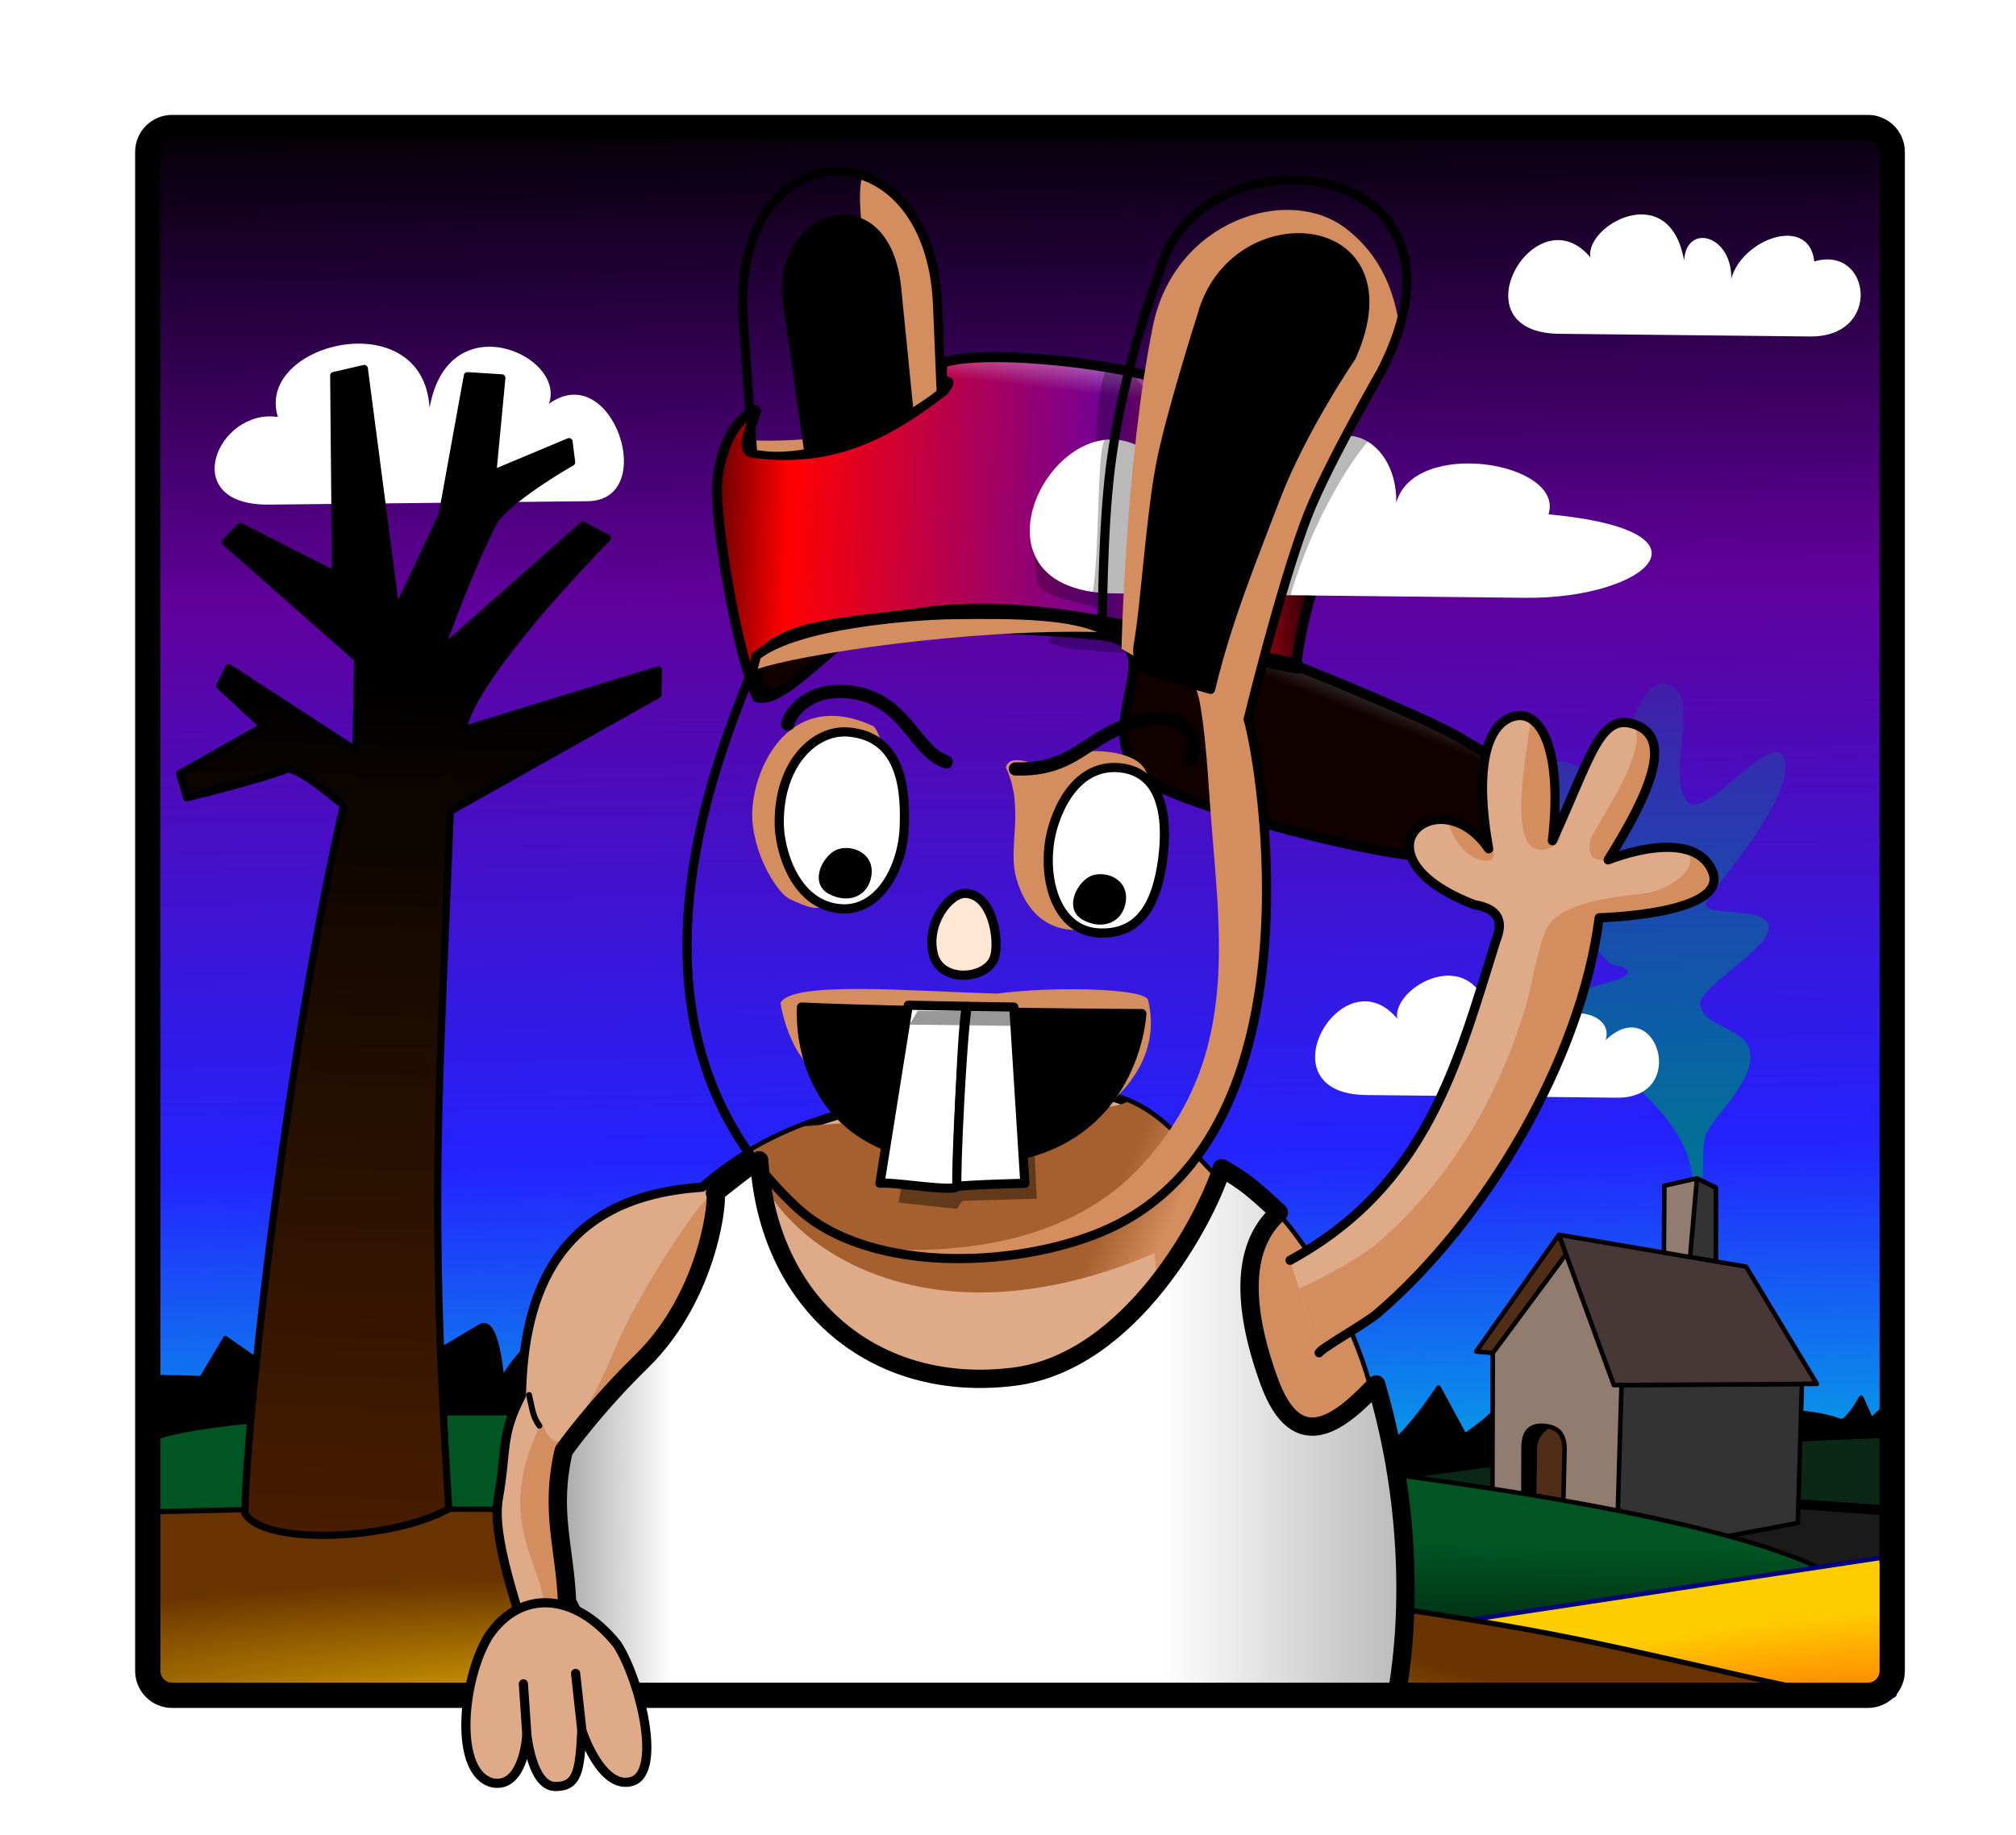 <?xml version="1.0" encoding="UTF-8" standalone="no"?>
<!-- Created with Inkscape (http://www.inkscape.org/) -->

<svg
   width="230.918mm"
   height="210.218mm"
   viewBox="0 0 230.918 210.218"
   version="1.1"
   id="svg5480"
   inkscape:version="1.2.1 (9c6d41e410, 2022-07-14)"
   sodipodi:docname="LAPIN3-.svg"
   xmlns:inkscape="http://www.inkscape.org/namespaces/inkscape"
   xmlns:sodipodi="http://sodipodi.sourceforge.net/DTD/sodipodi-0.dtd"
   xmlns:xlink="http://www.w3.org/1999/xlink"
   xmlns="http://www.w3.org/2000/svg"
   xmlns:svg="http://www.w3.org/2000/svg">
  <sodipodi:namedview
     id="namedview5482"
     pagecolor="#ffffff"
     bordercolor="#000000"
     borderopacity="0.25"
     inkscape:showpageshadow="2"
     inkscape:pageopacity="0.0"
     inkscape:pagecheckerboard="0"
     inkscape:deskcolor="#d1d1d1"
     inkscape:document-units="mm"
     showgrid="true"
     inkscape:lockguides="true"
     inkscape:zoom="0.64023906"
     inkscape:cx="587.28063"
     inkscape:cy="230.3827"
     inkscape:window-width="1920"
     inkscape:window-height="1017"
     inkscape:window-x="-8"
     inkscape:window-y="-8"
     inkscape:window-maximized="1"
     inkscape:current-layer="layer1"
     showguides="false">
    <inkscape:grid
       type="xygrid"
       id="grid5964"
       color="#0099e5"
       opacity="0"
       spacingx="100"
       spacingy="100"
       units="mm"
       originx="-2315.995"
       originy="-2082.595" />
  </sodipodi:namedview>
  <defs
     id="defs5477">
    <linearGradient
       inkscape:collect="always"
       id="linearGradient15637">
      <stop
         style="stop-color:#ffffff;stop-opacity:1;"
         offset="0"
         id="stop15633" />
      <stop
         style="stop-color:#ffffff;stop-opacity:0;"
         offset="1"
         id="stop15635" />
    </linearGradient>
    <linearGradient
       inkscape:collect="always"
       id="linearGradient15452">
      <stop
         style="stop-color:#9a9a9a;stop-opacity:1;"
         offset="0"
         id="stop15456" />
      <stop
         style="stop-color:#ffffff;stop-opacity:1;"
         offset="0.149"
         id="stop15458" />
      <stop
         style="stop-color:#ffffff;stop-opacity:1;"
         offset="0.713"
         id="stop15448" />
      <stop
         style="stop-color:#b9b9b9;stop-opacity:1;"
         offset="1"
         id="stop15450" />
    </linearGradient>
    <linearGradient
       inkscape:collect="always"
       id="linearGradient14545">
      <stop
         style="stop-color:#ffcc00;stop-opacity:1;"
         offset="0"
         id="stop14541" />
      <stop
         style="stop-color:#693300;stop-opacity:1;"
         offset="0.806"
         id="stop14543" />
    </linearGradient>
    <linearGradient
       inkscape:collect="always"
       id="linearGradient12168">
      <stop
         style="stop-color:#000000;stop-opacity:1;"
         offset="0"
         id="stop12174" />
      <stop
         style="stop-color:#ff0000;stop-opacity:1;"
         offset="0.187"
         id="stop12164" />
      <stop
         style="stop-color:#6e009b;stop-opacity:1;"
         offset="0.676"
         id="stop12166" />
      <stop
         style="stop-color:#ff0017;stop-opacity:1;"
         offset="0.886"
         id="stop15629" />
      <stop
         style="stop-color:#0a000a;stop-opacity:1;"
         offset="1"
         id="stop15627" />
    </linearGradient>
    <inkscape:path-effect
       effect="powerclip"
       id="path-effect12013"
       is_visible="true"
       lpeversion="1"
       inverse="true"
       flatten="false"
       hide_clip="false"
       message="Utilise la règle de remplissage « fill-rule: evenodd » de la boîte de dialogue &lt;b&gt;Fond et contour&lt;/b&gt; en l'absence de résultat de mise à plat après une conversion en chemin." />
    <inkscape:path-effect
       effect="powerclip"
       id="path-effect12002"
       is_visible="true"
       lpeversion="1"
       inverse="true"
       flatten="false"
       hide_clip="false"
       message="Utilise la règle de remplissage « fill-rule: evenodd » de la boîte de dialogue &lt;b&gt;Fond et contour&lt;/b&gt; en l'absence de résultat de mise à plat après une conversion en chemin." />
    <inkscape:path-effect
       effect="powerclip"
       id="path-effect11991"
       is_visible="true"
       lpeversion="1"
       inverse="true"
       flatten="false"
       hide_clip="false"
       message="Utilise la règle de remplissage « fill-rule: evenodd » de la boîte de dialogue &lt;b&gt;Fond et contour&lt;/b&gt; en l'absence de résultat de mise à plat après une conversion en chemin." />
    <inkscape:path-effect
       effect="powerclip"
       id="path-effect11923"
       is_visible="true"
       lpeversion="1"
       inverse="true"
       flatten="false"
       hide_clip="false"
       message="Utilise la règle de remplissage « fill-rule: evenodd » de la boîte de dialogue &lt;b&gt;Fond et contour&lt;/b&gt; en l'absence de résultat de mise à plat après une conversion en chemin." />
    <linearGradient
       inkscape:collect="always"
       id="linearGradient11796">
      <stop
         style="stop-color:#505050;stop-opacity:1;"
         offset="0"
         id="stop11792" />
      <stop
         style="stop-color:#110000;stop-opacity:1;"
         offset="1"
         id="stop11794" />
    </linearGradient>
    <linearGradient
       inkscape:collect="always"
       id="linearGradient11508">
      <stop
         style="stop-color:#007490;stop-opacity:0;"
         offset="0"
         id="stop11506" />
      <stop
         style="stop-color:#007490;stop-opacity:1;"
         offset="1"
         id="stop11504" />
    </linearGradient>
    <inkscape:path-effect
       effect="spiro"
       id="path-effect6155"
       is_visible="true"
       lpeversion="1" />
    <inkscape:path-effect
       effect="spiro"
       id="path-effect5736"
       is_visible="true"
       lpeversion="1" />
    <inkscape:path-effect
       effect="spiro"
       id="path-effect5693"
       is_visible="true"
       lpeversion="1" />
    <inkscape:path-effect
       effect="spiro"
       id="path-effect5623"
       is_visible="true"
       lpeversion="1" />
    <linearGradient
       inkscape:collect="always"
       id="linearGradient4680">
      <stop
         style="stop-color:#000000;stop-opacity:1;"
         offset="0"
         id="stop4676" />
      <stop
         style="stop-color:#60009b;stop-opacity:1;"
         offset="0.308"
         id="stop16427" />
      <stop
         style="stop-color:#2323ff;stop-opacity:1;"
         offset="0.665"
         id="stop4678" />
      <stop
         style="stop-color:#00b7e2;stop-opacity:1;"
         offset="0.898"
         id="stop16431" />
    </linearGradient>
    <linearGradient
       inkscape:collect="always"
       id="linearGradient4605">
      <stop
         style="stop-color:#005522;stop-opacity:1;"
         offset="0"
         id="stop4601" />
      <stop
         style="stop-color:#002a11;stop-opacity:1;"
         offset="1"
         id="stop4603" />
    </linearGradient>
    <linearGradient
       inkscape:collect="always"
       id="linearGradient4597">
      <stop
         style="stop-color:#ff6700;stop-opacity:1;"
         offset="0"
         id="stop4593" />
      <stop
         style="stop-color:#ffcd00;stop-opacity:1;"
         offset="0.821"
         id="stop4595" />
    </linearGradient>
    <linearGradient
       inkscape:collect="always"
       id="linearGradient4342">
      <stop
         style="stop-color:#000000;stop-opacity:1;"
         offset="0.004"
         id="stop4340" />
      <stop
         style="stop-color:#552200;stop-opacity:1;"
         offset="1"
         id="stop4338" />
    </linearGradient>
    <linearGradient
       inkscape:collect="always"
       id="linearGradient3027">
      <stop
         style="stop-color:#a65f2e;stop-opacity:1;"
         offset="0"
         id="stop3023" />
      <stop
         style="stop-color:#d38d5f;stop-opacity:1;"
         offset="1"
         id="stop3025" />
    </linearGradient>
    <inkscape:path-effect
       effect="spiro"
       id="path-effect2206"
       is_visible="true"
       lpeversion="1" />
    <inkscape:path-effect
       effect="spiro"
       id="path-effect577"
       is_visible="true"
       lpeversion="1" />
    <inkscape:path-effect
       effect="spiro"
       id="path-effect14132"
       is_visible="true"
       lpeversion="1" />
    <inkscape:path-effect
       effect="spiro"
       id="path-effect14128"
       is_visible="true"
       lpeversion="1" />
    <clipPath
       clipPathUnits="userSpaceOnUse"
       id="clipPath1373">
      <use
         x="0"
         y="0"
         xlink:href="#path794"
         id="use1375" />
    </clipPath>
    <clipPath
       clipPathUnits="userSpaceOnUse"
       id="clipPath1564">
      <use
         x="0"
         y="0"
         xlink:href="#path14415"
         id="use1566" />
    </clipPath>
    <clipPath
       clipPathUnits="userSpaceOnUse"
       id="clipPath1883">
      <use
         x="0"
         y="0"
         xlink:href="#path716"
         id="use1885" />
    </clipPath>
    <inkscape:path-effect
       effect="spiro"
       id="path-effect2206-0"
       is_visible="true"
       lpeversion="1" />
    <inkscape:path-effect
       effect="spiro"
       id="path-effect2206-3"
       is_visible="true"
       lpeversion="1" />
    <filter
       inkscape:collect="always"
       style="color-interpolation-filters:sRGB"
       id="filter2996"
       x="-0.096"
       y="-0.161"
       width="1.192"
       height="1.323">
      <feGaussianBlur
         inkscape:collect="always"
         stdDeviation="3.377"
         id="feGaussianBlur2998" />
    </filter>
    <linearGradient
       inkscape:collect="always"
       xlink:href="#linearGradient3027"
       id="linearGradient3029"
       x1="2494.232"
       y1="2371.067"
       x2="2529.4"
       y2="2386.258"
       gradientUnits="userSpaceOnUse" />
    <linearGradient
       inkscape:collect="always"
       xlink:href="#linearGradient4342"
       id="linearGradient4344"
       x1="2797.15"
       y1="1984.796"
       x2="2829.51"
       y2="2692.225"
       gradientUnits="userSpaceOnUse"
       gradientTransform="matrix(-0.187,0,0,0.166,2890.17,1829.834)" />
    <linearGradient
       inkscape:collect="always"
       xlink:href="#linearGradient4605"
       id="linearGradient4607"
       x1="2684.523"
       y1="2570.839"
       x2="2683.816"
       y2="2629.815"
       gradientUnits="userSpaceOnUse"
       gradientTransform="matrix(0.187,0,0,0.187,1976.117,1778.866)" />
    <linearGradient
       inkscape:collect="always"
       xlink:href="#linearGradient4680"
       id="linearGradient4682"
       x1="2498.251"
       y1="1684.534"
       x2="2516.462"
       y2="2657.759"
       gradientUnits="userSpaceOnUse"
       gradientTransform="matrix(0.187,0,0,0.187,1976.117,1778.866)" />
    <clipPath
       clipPathUnits="userSpaceOnUse"
       id="clipPath5741">
      <path
         style="opacity:1;fill:#6c5d53;fill-opacity:0.999;stroke:none;stroke-width:15.469;stroke-linecap:round;stroke-linejoin:round;stroke-dasharray:none;paint-order:markers fill stroke;stop-color:#000000"
         d="m 2766.353,2558.824 -5.452,-103.47 50.698,-71.52 114.622,19.525 43.389,71.834 -5.452,120.279 -175.181,-3.446 z"
         id="path5743"
         inkscape:path-effect="#path-effect5736"
         inkscape:original-d="m 2766.3529,2558.8244 c 0,0 -5.4525,-103.4696 -5.4525,-103.4696 0,0 50.6978,-71.5204 50.6978,-71.5204 0,0 114.6218,19.5246 114.6218,19.5246 0,0 43.389,71.8336 43.389,71.8336 0,0 -5.4525,120.2795 -5.4525,120.2795 0,0 -175.1809,-3.4455 -175.1809,-3.4455 0,0 -22.6227,-33.2022 -22.6227,-33.2022 z" />
    </clipPath>
    <inkscape:path-effect
       effect="spiro"
       id="path-effect5623-0"
       is_visible="true"
       lpeversion="1" />
    <inkscape:path-effect
       effect="spiro"
       id="path-effect6155-6"
       is_visible="true"
       lpeversion="1" />
    <clipPath
       clipPathUnits="userSpaceOnUse"
       id="clipPath6740">
      <use
         x="0"
         y="0"
         xlink:href="#path5743-5"
         id="use6742" />
    </clipPath>
    <clipPath
       clipPathUnits="userSpaceOnUse"
       id="clipPath7233">
      <use
         x="0"
         y="0"
         xlink:href="#path6897"
         id="use7235" />
    </clipPath>
    <filter
       inkscape:collect="always"
       style="color-interpolation-filters:sRGB"
       id="filter8602"
       x="-0.206"
       y="-0.096"
       width="1.411"
       height="1.191">
      <feGaussianBlur
         inkscape:collect="always"
         stdDeviation="12.521"
         id="feGaussianBlur8604" />
    </filter>
    <linearGradient
       inkscape:collect="always"
       xlink:href="#linearGradient11508"
       id="linearGradient11510"
       x1="2861.196"
       y1="1969.341"
       x2="2860.376"
       y2="2346.705"
       gradientUnits="userSpaceOnUse" />
    <clipPath
       clipPathUnits="userSpaceOnUse"
       id="clipPath11652">
      <use
         x="0"
         y="0"
         xlink:href="#path11577"
         id="use11654" />
    </clipPath>
    <linearGradient
       inkscape:collect="always"
       xlink:href="#linearGradient11796"
       id="linearGradient11798"
       x1="2693.069"
       y1="2050.853"
       x2="2683.645"
       y2="2074.771"
       gradientUnits="userSpaceOnUse" />
    <clipPath
       clipPathUnits="userSpaceOnUse"
       id="clipPath11919">
      <path
         style="font-variation-settings:normal;display:none;fill:#ffffff;fill-opacity:1;stroke:#000000;stroke-width:3.581;stroke-linecap:round;stroke-linejoin:round;stroke-miterlimit:4;stroke-dasharray:none;stroke-dashoffset:0;stroke-opacity:1;paint-order:normal;stop-color:#000000"
         d="m 2357.394,1998.034 c -43.014,2.418 -80.845,24.462 -99.584,31.216 -13.271,-29.205 -4.803,-93.351 13.778,-121.378 5.693,-8.587 -67.392,-18.686 13.028,-3.275 35.27,7.987 81.352,-11.352 114.609,-42.176 14.719,-1.357 26.327,-5.69 40.939,-5.003 32.376,1.522 48.38,5.662 33.724,91.316 -67.141,56.325 -82.359,47.381 -116.493,49.3 z"
         id="path11921"
         sodipodi:nodetypes="scsccscs" />
      <path
         id="lpe_path-effect11923"
         style="font-variation-settings:normal;fill:#ffffff;fill-opacity:1;stroke:#000000;stroke-width:3.581;stroke-linecap:round;stroke-linejoin:round;stroke-miterlimit:4;stroke-dasharray:none;stroke-dashoffset:0;stroke-opacity:1;paint-order:normal;stop-color:#000000"
         class="powerclip"
         d="m 2230.562,1721.226 h 456.538 v 681.873 H 2230.562 Z m 126.832,276.809 c 34.134,-1.919 49.352,7.025 116.493,-49.3 14.656,-85.654 -1.348,-89.794 -33.724,-91.316 -14.613,-0.687 -26.22,3.646 -40.939,5.003 -33.257,30.823 -79.338,50.162 -114.609,42.176 -80.419,-15.411 -7.335,-5.312 -13.028,3.275 -18.581,28.027 -27.049,92.173 -13.778,121.378 18.739,-6.754 56.571,-28.797 99.584,-31.216 z"
         sodipodi:nodetypes="cccccscscsscs" />
    </clipPath>
    <clipPath
       clipPathUnits="userSpaceOnUse"
       id="clipPath11987">
      <path
         style="font-variation-settings:normal;display:none;fill:#ffffff;fill-opacity:1;stroke:#000000;stroke-width:3.581;stroke-linecap:round;stroke-linejoin:round;stroke-miterlimit:4;stroke-dasharray:none;stroke-dashoffset:0;stroke-opacity:1;paint-order:normal;stop-color:#000000"
         d="m 2344.581,2016.857 c -43.075,0.721 -68.033,5.639 -86.772,12.393 -13.271,-29.205 -12.469,-80.357 6.533,-108.1 5.283,-7.713 9.279,-21.762 18.672,-20.863 26.448,2.53 73.509,-13.217 113.314,-42.02 11.78,-8.524 30.169,-1.491 43.835,-0.849 32.376,1.522 48.38,5.662 33.724,91.316 -64.639,76.916 -95.008,67.549 -129.306,68.123 z"
         id="path11989"
         sodipodi:nodetypes="scsssscs" />
      <path
         id="lpe_path-effect11991"
         style="font-variation-settings:normal;fill:#ffffff;fill-opacity:1;stroke:#000000;stroke-width:3.581;stroke-linecap:round;stroke-linejoin:round;stroke-miterlimit:4;stroke-dasharray:none;stroke-dashoffset:0;stroke-opacity:1;paint-order:normal;stop-color:#000000"
         class="powerclip"
         d="m 2123.182,1725.94 h 584.62 v 726.552 h -584.62 z m 221.399,290.917 c 34.298,-0.574 64.667,8.793 129.306,-68.123 14.656,-85.654 -1.348,-89.794 -33.724,-91.316 -13.666,-0.642 -32.055,-7.676 -43.835,0.849 -39.804,28.804 -86.866,44.55 -113.314,42.02 -9.393,-0.898 -13.389,13.151 -18.672,20.863 -19.002,27.743 -19.804,78.895 -6.533,108.1 18.739,-6.754 43.696,-11.672 86.772,-12.393 z"
         sodipodi:nodetypes="cccccccsssscc" />
    </clipPath>
    <clipPath
       clipPathUnits="userSpaceOnUse"
       id="clipPath11998">
      <path
         style="font-variation-settings:normal;display:none;fill:#ffffff;fill-opacity:1;stroke:#000000;stroke-width:3.581;stroke-linecap:round;stroke-linejoin:round;stroke-miterlimit:4;stroke-dasharray:none;stroke-dashoffset:0;stroke-opacity:1;paint-order:normal;stop-color:#000000"
         d="m 2342.003,2008.736 c -41.257,-12.404 -65.455,13.76 -84.194,20.514 -13.271,-29.205 -12.469,-80.357 6.533,-108.1 5.302,-7.741 9.414,-22.526 18.75,-20.932 28.531,4.871 81.838,-12.956 114.784,-42.019 10.602,-9.352 28.317,-1.438 42.287,-0.782 32.376,1.522 48.38,5.662 33.724,91.316 -55.867,66.207 -76.6,76.622 -131.884,60.002 z"
         id="path12000"
         sodipodi:nodetypes="scsssscs" />
      <path
         id="lpe_path-effect12002"
         style="font-variation-settings:normal;fill:#ffffff;fill-opacity:1;stroke:#000000;stroke-width:3.581;stroke-linecap:round;stroke-linejoin:round;stroke-miterlimit:4;stroke-dasharray:none;stroke-dashoffset:0;stroke-opacity:1;paint-order:normal;stop-color:#000000"
         class="powerclip"
         d="m 2271.858,1717.155 h 160.555 v 303.753 h -160.555 z m 70.145,291.581 c 55.284,16.62 76.017,6.206 131.884,-60.002 14.656,-85.654 -1.348,-89.794 -33.724,-91.316 -13.97,-0.657 -31.685,-8.571 -42.287,0.782 -32.945,29.063 -86.253,46.89 -114.784,42.019 -9.336,-1.594 -13.448,13.191 -18.75,20.932 -19.002,27.743 -19.804,78.895 -6.533,108.1 18.739,-6.754 42.936,-32.917 84.194,-20.514 z"
         sodipodi:nodetypes="cccccscsssscs" />
    </clipPath>
    <clipPath
       clipPathUnits="userSpaceOnUse"
       id="clipPath12009">
      <path
         style="font-variation-settings:normal;display:none;fill:#ffffff;fill-opacity:1;stroke:#000000;stroke-width:3.581;stroke-linecap:round;stroke-linejoin:round;stroke-miterlimit:4;stroke-dasharray:none;stroke-dashoffset:0;stroke-opacity:1;paint-order:normal;stop-color:#000000"
         d="m 2343.695,2019.395 c -42.722,3.643 -66.795,4.579 -85.885,9.855 -13.271,-29.205 -12.469,-80.357 6.533,-108.1 5.662,-8.267 12.476,-15.648 20.216,-22.191 3.095,-0.387 3.279,-0.937 6.305,-1.716 5.498,-1.417 6.769,6.12 12.697,6.105 35.436,-0.088 69.507,-16.741 93.245,-45.055 14.435,-1.289 29.033,-1.549 43.357,-0.875 32.376,1.522 48.38,5.662 33.724,91.316 -67.141,56.325 -96.127,67.756 -130.192,70.66 z"
         id="path12011"
         sodipodi:nodetypes="scscsscscs" />
      <path
         id="lpe_path-effect12013"
         style="font-variation-settings:normal;display:inline;fill:#ffffff;fill-opacity:1;stroke:#000000;stroke-width:3.581;stroke-linecap:round;stroke-linejoin:round;stroke-miterlimit:4;stroke-dasharray:none;stroke-dashoffset:0;stroke-opacity:1;paint-order:normal;stop-color:#000000"
         class="powerclip"
         d="m 2291.431,1750.793 h 91.54 v 271.693 h -91.54 z m 52.264,268.602 c 34.065,-2.904 63.051,-14.336 130.192,-70.66 14.656,-85.654 -1.348,-89.794 -33.724,-91.316 -14.324,-0.673 -28.922,-0.413 -43.357,0.875 -23.737,28.314 -57.313,42.739 -92.749,42.827 -5.928,0.015 -7.694,-5.295 -13.192,-3.878 -3.026,0.78 -3.211,1.33 -6.305,1.716 -7.741,6.543 -14.554,13.924 -20.216,22.191 -19.002,27.743 -19.804,78.895 -6.533,108.1 19.091,-5.276 43.163,-6.213 85.885,-9.855 z"
         sodipodi:nodetypes="cccccscsssscscs" />
    </clipPath>
    <linearGradient
       inkscape:collect="always"
       xlink:href="#linearGradient12168"
       id="linearGradient12170"
       x1="2223.17"
       y1="1967.164"
       x2="2629.178"
       y2="1980.504"
       gradientUnits="userSpaceOnUse" />
    <radialGradient
       inkscape:collect="always"
       xlink:href="#linearGradient14545"
       id="radialGradient14549"
       cx="2233.208"
       cy="3210.269"
       fx="2233.208"
       fy="3210.269"
       r="517.343"
       gradientTransform="matrix(0.257,0.005,-8.2785419e-4,0.047,1823.062,2121.027)"
       gradientUnits="userSpaceOnUse" />
    <radialGradient
       inkscape:collect="always"
       xlink:href="#linearGradient4597"
       id="radialGradient14555"
       cx="2879.513"
       cy="2894.959"
       fx="2879.513"
       fy="2894.959"
       r="267.503"
       gradientTransform="matrix(0.24,-0.031,0.008,0.058,1805.115,2202.495)"
       gradientUnits="userSpaceOnUse" />
    <linearGradient
       inkscape:collect="always"
       xlink:href="#linearGradient15452"
       id="linearGradient15454"
       x1="2150.457"
       y1="2496.211"
       x2="2680.161"
       y2="2496.211"
       gradientUnits="userSpaceOnUse"
       gradientTransform="matrix(0.187,0,0,0.187,1976.117,1778.866)" />
    <linearGradient
       inkscape:collect="always"
       xlink:href="#linearGradient15637"
       id="linearGradient15639"
       x1="2460.772"
       y1="1813.802"
       x2="2455.088"
       y2="1861.986"
       gradientUnits="userSpaceOnUse" />
  </defs>
  <g
     inkscape:label="Calque 1"
     inkscape:groupmode="layer"
     id="layer1"
     transform="translate(-2315.995,-2082.595)">
    <rect
       style="fill:url(#linearGradient4682);fill-opacity:1;stroke:none;stroke-width:0.996;stroke-linecap:round;stroke-linejoin:round;paint-order:markers fill stroke;stop-color:#000000"
       id="rect848"
       width="199.813"
       height="179.612"
       x="2332.922"
       y="2097.206"
       ry="2.795" />
    <path
       style="font-variation-settings:normal;opacity:1;fill:url(#linearGradient11510);fill-opacity:1;stroke:none;stroke-width:2.769;stroke-linecap:round;stroke-linejoin:round;stroke-miterlimit:4;stroke-dasharray:none;stroke-dashoffset:0;stroke-opacity:1;paint-order:normal;filter:url(#filter8602);stop-color:#000000;stop-opacity:1"
       d="m 2854.597,2356.847 c 2.488,-52.589 -52.594,-71.415 -75.061,-112.449 -9.654,-17.632 40.98,-17.028 34.456,-26.102 -1.764,-2.454 -7.564,-2.105 -10.093,-3.967 -8.171,-6.017 -21.573,-25.834 -18.214,-37.17 2.788,-9.41 34.403,-2.186 29.468,-27.251 -2.277,-11.564 -47.398,-16.777 -50.118,-46.149 -0.426,-4.604 0.653,-9.67 5.105,-12.007 10.58,-5.554 21.262,12.983 31.672,5.22 10.492,-7.824 18.505,-57.656 36.312,-53.771 24.125,5.263 -2.59,59.002 14.038,73.087 10.579,8.96 50.934,-44.788 57.891,-27.982 8.537,20.623 -34.828,70.233 -46.522,86.868 -9.929,14.124 47.394,0.026 35.848,22.448 -5.984,11.621 -41.46,32.941 -40.489,41.972 1.438,13.367 26.227,14.45 30.048,26.938 5.246,17.147 -17.726,37.128 -25.639,50.952 -5.745,10.037 1.667,35.363 -8.701,39.362 z"
       id="path8537"
       transform="matrix(0.187,0,0,0.187,1976.117,1778.866)" />
    <path
       style="opacity:1;fill:#ffffff;fill-opacity:0.999;stroke:none;stroke-width:2.016;stroke-linecap:round;stroke-linejoin:round;stroke-dasharray:none;paint-order:markers fill stroke;stop-color:#000000"
       d="m 2498.164,2112.086 c -6.31,-7.52 -15.697,8.752 -3.419,8.752 l 28.571,0.304 c 8.35,0.09 6.955,-10.512 0.493,-8.594 -0.598,-5.388 -8.263,-2.571 -9.503,1.958 0.048,-5.034 -5.157,-6.371 -5.412,-2.06 -1.672,-9.485 -11.377,-4.033 -10.73,-0.361 z"
       id="path16122"
       sodipodi:nodetypes="ccscccc" />
    <path
       style="font-variation-settings:normal;opacity:1;fill:#000000;fill-opacity:1;stroke:#000000;stroke-width:0.518;stroke-linecap:round;stroke-linejoin:round;stroke-miterlimit:4;stroke-dasharray:none;stroke-dashoffset:0;stroke-opacity:1;paint-order:normal;stop-color:#000000;stop-opacity:1"
       d="m 2332.821,2240.386 c 1.474,-0.077 6.249,0.105 6.249,0.105 l 2.746,-4.595 7.106,4.979 c 0,0 11.461,-0.042 13.931,-1.502 l 8.181,-4.837 c 1.938,-1.146 2.471,6.153 2.471,6.153 0,0 1.794,-3.357 4.616,-5.101 0.702,-0.434 1.45,-3.204 2.785,-3.118 1.419,0.09 1.054,0.759 2.145,1.564 1.937,1.428 5.9,2.554 8.372,2.973 10.05,1.706 20.411,2.034 30.522,3.345 8.908,1.155 19.21,4.406 28.269,3.277 2.245,-0.281 3.961,-2.037 6.232,-2.23 2.456,-0.208 3.227,5.657 7.583,6.183 4.575,0.552 5.101,1.302 9.269,1.494 2.517,0.115 7.469,-7.527 7.469,-7.527 l 2.997,5.527 c 0,0 2.607,-1.721 3.541,-2.907 0.297,-0.376 1.642,-1.25 1.642,-1.25 0,0 2.881,3.325 4.103,3.007 5.832,-1.519 12.271,-1.038 18.245,-1.216 2.608,-0.077 10.513,-1.183 15.492,0.68 0.765,0.285 2.399,-2.677 2.399,-2.677 l 1.161,2.602 c 0,0 1.434,-1.558 1.563,-1.228 0.861,2.189 -0.642,9.222 -0.906,11.469 -0.16,1.359 0.179,3.398 -0.301,4.697 -1.38,3.725 -17.855,10.148 -21.512,10.677 -9.116,1.319 -18.636,2.398 -27.856,1.825 -16.282,-1.013 -32.221,-4.947 -48.617,-5.372 -19.639,-0.509 -39.177,-2.023 -58.791,-2.838 -9.254,-0.384 -19.147,2.403 -28.307,0.507 -2.541,-0.526 -4.748,-2.517 -6.082,-4.663 -0.402,-0.647 -6.856,-18.658 -6.72,-20.002 z"
       id="path7716"
       sodipodi:nodetypes="ccccsccsssssssssccscsssccsssssssssc" />
    <path
       style="font-variation-settings:normal;opacity:1;vector-effect:none;fill:#0b2817;fill-opacity:1;stroke:none;stroke-width:0.518;stroke-linecap:round;stroke-linejoin:round;stroke-miterlimit:4;stroke-dasharray:none;stroke-dashoffset:0;stroke-opacity:1;-inkscape-stroke:none;paint-order:markers fill stroke;stop-color:#000000;stop-opacity:1"
       d="m 2440.334,2263.298 c 17.287,-14.255 92.677,-15.98 92.677,-15.98 l -0.939,22.898 c 0,0 -74.377,3.017 -91.739,-6.918 z"
       id="path6729"
       sodipodi:nodetypes="cccc" />
    <path
       style="font-variation-settings:normal;opacity:1;fill:#1a1a1a;fill-opacity:1;stroke:#000000;stroke-width:1.142;stroke-linecap:round;stroke-linejoin:round;stroke-miterlimit:4;stroke-dasharray:none;stroke-dashoffset:0;stroke-opacity:1;paint-order:normal;stop-color:#000000;stop-opacity:1"
       d="m 2503.202,2256.74 18.406,-1.847 11.114,0.786 -0.371,9.275 -17.642,0.354 z"
       id="path16300" />
    <g
       id="g5626"
       transform="matrix(0.187,0,0,0.187,1968.788,1778.279)">
      <g
         inkscape:groupmode="maskhelper"
         id="g6737"
         clip-path="url(#clipPath6740)">
        <path
           style="font-variation-settings:normal;vector-effect:none;fill:#917c6f;fill-opacity:0.999;stroke:#000000;stroke-width:3.662;stroke-linecap:round;stroke-linejoin:round;stroke-miterlimit:4;stroke-dasharray:none;stroke-dashoffset:0;stroke-opacity:1;-inkscape-stroke:none;paint-order:markers fill stroke;stop-color:#000000"
           d="m 2735.292,2581.745 -7.165,-137.755 66.62,-95.219 113.436,-43.693 c 11.936,23.47 24.334,46.705 37.184,69.687 18.116,32.398 37.131,64.293 57.016,95.636 l -7.165,160.135 -230.199,-4.587 z"
           id="path6151"
           inkscape:original-d="m 2735.2916,2581.7449 -7.1651,-137.7552 66.6203,-95.2194 113.436,-43.6932 37.1842,69.6874 57.0159,95.6364 -7.1649,160.1353 -230.1989,-4.5872 z"
           inkscape:path-effect="#path-effect6155-6"
           transform="translate(-1.125e-6)"
           sodipodi:nodetypes="ccccccccc" />
        <path
           id="path6066"
           style="fill:#333333;fill-opacity:0.999;stroke:#000000;stroke-width:2.769;stroke-linecap:round;stroke-linejoin:round;stroke-dasharray:none;paint-order:markers fill stroke;stop-color:#000000"
           d="m 2896.163,2349.239 -4.224,48.28 15.844,2.699 v -45.244 z m 73.446,125.953 -119.665,0.731 -3.35,113.375 117.563,6.174 z"
           sodipodi:nodetypes="cccccccccc" />
        <g
           id="g7107">
          <g
             inkscape:groupmode="maskhelper"
             id="g7230"
             clip-path="url(#clipPath7233)"
             style="stroke:#000000">
            <path
               style="font-variation-settings:normal;opacity:1;fill:#502d16;fill-opacity:1;stroke:#000000;stroke-width:2.769;stroke-linecap:round;stroke-linejoin:round;stroke-miterlimit:4;stroke-dasharray:none;stroke-dashoffset:0;stroke-opacity:1;paint-order:normal;stop-color:#000000;stop-opacity:1"
               d="m 2782.511,2489.366 38.151,3.278 0.998,56.481 c 0,0 -23.15,11.655 -26.9,9.203 -3.75,-2.453 -17.78,-7.746 -18.158,-9.98 -0.378,-2.234 5.909,-58.982 5.909,-58.982 z"
               id="path7300" />
            <path
               style="font-variation-settings:normal;opacity:1;fill:#000000;fill-opacity:0.999;stroke:#000000;stroke-width:2.769;stroke-linecap:round;stroke-linejoin:round;stroke-miterlimit:4;stroke-dasharray:none;stroke-dashoffset:0;stroke-opacity:1;paint-order:normal;stop-color:#000000;stop-opacity:1"
               d="m 2795.819,2569.26 1.045,-50.177 c 0,0 -0.916,-5.822 1.134,-10.29 2.051,-4.468 9.066,-10.709 13.059,-11.267 3.993,-0.559 -18.239,-4.419 -18.239,-4.419 l -10.523,9.106 c 0,0 -2.752,37.735 -2.563,39.094 0.189,1.36 -1.376,23.262 -0.189,24.452 1.187,1.19 16.276,3.502 16.276,3.502 z"
               id="path7226" />
          </g>
          <path
             style="font-variation-settings:normal;opacity:1;fill:none;fill-opacity:0.999;stroke:#000000;stroke-width:2.769;stroke-linecap:round;stroke-linejoin:round;stroke-miterlimit:4;stroke-dasharray:none;stroke-dashoffset:0;stroke-opacity:1;paint-order:markers fill stroke;stop-color:#000000;stop-opacity:1"
             d="m 2789.755,2569.2 0.201,-55.564 c 0.127,-12.459 7.906,-13.114 12.744,-12.691 6.43,0.562 12.581,3.255 12.353,14.887 l -1.263,53.604 z"
             id="path6897"
             sodipodi:nodetypes="ccsccc" />
        </g>
        <path
           style="font-variation-settings:normal;fill:#502d16;fill-opacity:0.999;stroke:#000000;stroke-width:2.769;stroke-linecap:round;stroke-linejoin:round;stroke-miterlimit:4;stroke-dasharray:none;stroke-dashoffset:0;stroke-opacity:1;paint-order:markers fill stroke;stop-color:#000000"
           d="m 2729.289,2466.344 41.804,-10.066 44.858,-60.529 -0.585,-42.406 z"
           id="path7025"
           sodipodi:nodetypes="ccccc" />
        <path
           style="fill:#483737;fill-opacity:0.999;stroke:#000000;stroke-width:2.769;stroke-linecap:round;stroke-linejoin:round;stroke-dasharray:none;paint-order:normal;stop-color:#000000"
           d="m 2787.094,2354.621 c 5.456,11.639 13.993,21.816 24.505,29.214 l 33.644,92.089 124.367,-0.731 58.471,-81.752 c -42.536,-11.262 -101.161,10.038 -120.297,6.778 l -31.883,-5.431 c -25.113,-66.783 -59.204,-26.778 -88.806,-40.167 z"
           id="path5691"
           sodipodi:nodetypes="cccccscc"
           transform="translate(-1.125e-6)" />
      </g>
      <path
         style="font-variation-settings:normal;opacity:1;fill:none;fill-opacity:0.999;stroke:#000000;stroke-width:2.769;stroke-linecap:round;stroke-linejoin:round;stroke-miterlimit:4;stroke-dasharray:none;stroke-dashoffset:0;stroke-opacity:1;paint-order:normal;stop-color:#000000;stop-opacity:1"
         d="m 2770.821,2559.279 0.272,-103 -10.193,-0.924 50.698,-71.52 64.302,10.953 0.29,-40.981 19.973,-4.568 11.62,5.735 v 45.244 l 18.437,3.141 43.389,71.834 -9.17,0.056 -2.502,85.178 -168.962,31.6 z"
         id="path5743-5"
         sodipodi:nodetypes="ccccccccccccccc" />
    </g>
    <path
       style="opacity:1;fill:#ffffff;fill-opacity:0.999;stroke:none;stroke-width:2.568;stroke-linecap:round;stroke-linejoin:round;stroke-dasharray:none;paint-order:markers fill stroke;stop-color:#000000"
       d="m 2378.868,2128.866 c 7.301,-5.304 12.736,11.151 4.357,11.151 l -36.403,0.389 c -10.639,0.115 -5.888,-11.084 1,-10.039 -2.643,-8.511 16.659,-13.167 17.375,-1.041 2.131,-12.085 15.698,-6.027 13.671,-0.46 z"
       id="path4674"
       sodipodi:nodetypes="ccsccc" />
    <path
       style="opacity:1;fill:#ffffff;fill-opacity:0.999;stroke:none;stroke-width:2.016;stroke-linecap:round;stroke-linejoin:round;stroke-dasharray:none;paint-order:markers fill stroke;stop-color:#000000"
       d="m 2476.041,2199.297 c -6.31,-7.52 -15.697,8.752 -3.419,8.752 l 28.571,0.304 c 8.35,0.09 4.521,-12.169 -1.286,-6.591 1.135,-3.654 -6.484,-4.574 -7.723,-0.045 0.048,-5.034 -5.157,-6.371 -5.412,-2.06 -1.673,-9.485 -11.378,-4.032 -10.73,-0.361 z"
       id="path4672"
       sodipodi:nodetypes="ccscccc" />
    <path
       style="opacity:1;fill:url(#linearGradient4607);fill-opacity:1;stroke:#000000;stroke-width:0.518;stroke-linecap:round;stroke-linejoin:round;stroke-dasharray:none;paint-order:markers fill stroke;stop-color:#000000"
       d="m 2332.883,2247.597 c 17.562,-6.902 124.286,-1.605 172.838,8.982 17.572,3.832 27.313,8.26 22.083,12.885 l -3.414,3.541 -191.394,-8.839 z"
       id="path4480"
       sodipodi:nodetypes="cscccc" />
    <path
       style="opacity:1;fill:url(#radialGradient14555);fill-opacity:1;stroke:#000080;stroke-width:0.518;stroke-linecap:round;stroke-linejoin:round;stroke-dasharray:none;paint-order:markers fill stroke;stop-color:#000000"
       d="m 2433.336,2275.899 98.174,-14.839 1.027,15.91 c 8.256,-2.58 -94.836,1.457 -99.201,-1.071 z"
       id="path4415"
       sodipodi:nodetypes="cccc" />
    <path
       id="path3096"
       style="fill:url(#radialGradient14549);fill-opacity:1;stroke:#000000;stroke-width:0.604;stroke-linecap:round;stroke-linejoin:round;stroke-dasharray:none;paint-order:markers fill stroke;stop-color:#000000"
       d="m 2357.599,2255.411 c -8.233,-0.032 -16.442,0.214 -24.676,0.391 v 18.221 c 0,1.548 1.778,2.795 3.987,2.795 h 189.174 c -10.636,-2.077 -20.987,-4.804 -31.639,-6.875 -12.796,-2.488 -25.902,-4 -38.751,-6.335 -16.223,-2.947 -32.522,-5.81 -49.201,-7.18 -15.105,-1.24 -30.097,-0.771 -45.259,-0.986 -1.212,-0.032 -2.424,-0.032 -3.635,-0.032 z" />
    <path
       style="opacity:1;fill:url(#linearGradient4344);fill-opacity:1;stroke:#000000;stroke-width:0.823;stroke-linecap:round;stroke-linejoin:round;stroke-dasharray:none;paint-order:normal;stop-color:#000000"
       d="m 2367.571,2175.548 23.792,-13.373 0.048,-2.843 -22.4,6.886 c 0.256,-1.438 1.229,-3.337 2.587,-5.418 4.692,-7.193 13.963,-16.562 13.963,-16.562 l -2.791,-1.486 -16.355,14.46 c 3.562,-10.065 6.255,-15.072 6.255,-15.072 2.25,-2.892 8.803,-6.582 8.803,-6.582 l -0.301,-2.363 -8.737,3.659 1.042,-10.967 -3.947,-0.249 -2.894,15.982 -5.262,11.113 -3.652,-27.919 -3.501,0.808 0.211,22.833 -10.888,-5.533 -1.748,1.77 15.164,13.381 -0.192,10.489 -14.568,-9.479 -1.032,2.099 5.005,4.612 -9.605,5.439 0.82,2.764 c 0,0 8.762,-2.126 11.663,-3.337 2.385,0.787 4.564,2.954 6.288,4.191 -6.033,26.245 -11.013,67.756 -11.291,81.128 2.272,3.791 17.05,3.025 23.35,-0.536 -2.256,-35.59 -1.071,-47.603 0.173,-79.893 z"
       id="path4336"
       sodipodi:nodetypes="ccccscccccccccccccccccccccccccccc" />
    <g
       id="g1699"
       transform="matrix(0.187,0,0,0.187,1976.117,1778.866)">
      <path
         style="fill:#deaa87;fill-opacity:1;stroke:#000000;stroke-width:5.613;stroke-linecap:round;stroke-linejoin:round;paint-order:markers fill stroke;stop-color:#000000"
         d="m 2146.155,2652.087 c -5.336,-28.111 -28.343,-81.893 -23.393,-109.82 5.383,-30.373 1.254,-38.431 14.159,-63.217 1.276,-62.878 22.326,-121.817 110.692,-127.474 37.819,-32.63 74.892,-44.242 129.446,-55.545 39.923,-8.272 83.088,-10.878 122.723,0.457 45.227,12.934 55.698,61.948 97.325,69.405 23.179,24.576 47.733,68.9 58.154,106.869 10.762,39.213 15.421,80.557 15.421,119.622 0,24.406 5.994,33.156 -1.275,64.838"
         id="path716"
         sodipodi:nodetypes="csccssccsc" />
      <g
         inkscape:groupmode="maskhelper"
         id="g1880"
         clip-path="url(#clipPath1883)">
        <path
           style="fill:url(#linearGradient3029);fill-opacity:1;stroke:none;stroke-width:5.613;stroke-linecap:round;stroke-linejoin:round;paint-order:markers fill stroke;stop-color:#000000"
           d="m 2524.658,2391.983 c 0,0 11.511,108.36 -0.784,163.996 -10.905,49.344 -21.535,98.69 -38.034,146.503 30.247,24.43 66.952,37.212 105.65,40.619 26.055,2.294 60.398,13.827 86.042,6.694 34.035,-9.468 56.065,-47.442 61.869,-79.717 13.254,-73.708 -20.989,-173.789 -60.347,-235.5 -14.15,-22.186 -12.231,-57.633 -30.287,-76.494 -13.638,-14.246 -48.609,-11.926 -62.516,-25.89 -14.315,-14.374 -56.329,-44.985 -79.449,-32.404 -18.526,10.081 -226.6,8.696 -228.024,21.736 -4.991,45.728 87.896,138.328 245.881,70.458 z"
           id="path1701"
           sodipodi:nodetypes="cscssssssssc" />
        <path
           style="font-variation-settings:normal;opacity:1;fill:#d38d5f;fill-opacity:1;stroke:none;stroke-width:11.201;stroke-linecap:round;stroke-linejoin:round;stroke-miterlimit:4;stroke-dasharray:none;stroke-dashoffset:0;stroke-opacity:1;paint-order:normal;stop-color:#000000;stop-opacity:1"
           d="m 2150.39,2604.671 c -2.499,-24.168 -30.007,-52.37 -0.943,-109.112 0,0 5.898,20.397 16.705,7.533 8.624,-10.265 22.586,-38.907 27.395,-50.9 14.093,-35.146 54.874,-96.374 60.142,-95.848 14.309,1.431 16.363,18.986 17.959,31.197 3.796,29.036 -0.353,58.891 -8.91,86.701 -18.445,59.944 -55.937,160.513 -112.348,130.428 z"
           id="path13903"
           sodipodi:nodetypes="cssssssc" />
      </g>
    </g>
    <path
       style="font-variation-settings:normal;opacity:1;fill:url(#linearGradient15454);fill-opacity:1;stroke:#000000;stroke-width:2.098;stroke-linecap:round;stroke-linejoin:round;stroke-miterlimit:4;stroke-dasharray:none;stroke-dashoffset:0;stroke-opacity:1;paint-order:normal;stop-color:#000000;stop-opacity:1"
       d="m 2397.892,2219.279 c 0.452,0 -0.488,11.545 -8.408,19.279 -5.499,5.37 -8.918,10.235 -8.918,10.235 -1.629,6.961 0.141,11.097 0.38,17.315 2.153,4.28 4.046,7.982 8.277,10.734 6.865,-0.077 86.664,0.294 86.664,0.294 0,0 3.607,-15.975 -2.26,-35.938 -3.845,4.047 -8.99,8.665 -12.271,-0.387 -3.281,-9.053 -2.981,-15.688 1.125,-19.306 -2.52,-2.366 -3.947,-3.637 -6.543,-5.064 -1.738,5.612 -10.343,22.189 -23.83,23.877 -15.845,1.983 -28.119,-8.263 -29.156,-24.793 -1.803,1.251 -0.304,0 -5.062,3.754 z"
       id="path13271"
       sodipodi:nodetypes="cscccccsccscc" />
    <g
       id="g1432"
       transform="matrix(0.187,0,0,0.187,1976.117,1778.866)">
      <g
         id="g11580">
        <g
           inkscape:groupmode="maskhelper"
           id="g11649"
           clip-path="url(#clipPath11652)">
          <path
             style="font-variation-settings:normal;opacity:1;fill:url(#linearGradient12170);fill-opacity:1;stroke:#000000;stroke-width:3.569;stroke-linecap:round;stroke-linejoin:round;stroke-miterlimit:4;stroke-dasharray:none;stroke-dashoffset:0;stroke-opacity:1;paint-order:normal;stop-color:#000000;stop-opacity:1"
             d="m 2257.286,1817.901 c 143.904,11.318 287.807,22.636 431.711,33.954 -11.363,72.866 -22.899,145.726 -36.736,218.17 -3.468,16.695 -6.338,33.603 -11.604,49.853 -0.721,5.683 -6.896,4.995 -11.166,5.43 -33.495,1.803 -67.063,1.361 -100.594,1.51 -83.663,-0.028 -167.317,-1.481 -250.978,-1.708 -3.493,-0.949 -9.443,2.181 -11.17,-1.501 -2.518,-11.992 -2.648,-24.342 -3.538,-36.528 -3.364,-68.838 -45.864,-125.935 -46.916,-194.838 -0.27,-20.836 41.163,-53.506 40.991,-74.343 z"
             id="path11719"
             sodipodi:nodetypes="ccccccccccc" />
          <path
             style="font-variation-settings:normal;opacity:1;fill:url(#linearGradient11798);fill-opacity:1;stroke:#000000;stroke-width:9.169;stroke-linecap:round;stroke-linejoin:round;stroke-miterlimit:4;stroke-dasharray:none;stroke-dashoffset:0;stroke-opacity:1;paint-order:normal;stop-color:#000000;stop-opacity:1"
             d="m 2612.493,2032.371 c -55.093,-9.679 -150.093,-42.704 -228.154,-31.526 -50.762,7.269 -106.204,6.06 -104.569,44.149 l 160.017,116.291 135.667,43.758 239.697,-55.136 12.948,-43.772 10.023,-62.935 -135.321,-58.703 z"
             id="path11645"
             sodipodi:nodetypes="cscccccccc" />
          <path
             style="font-variation-settings:normal;opacity:1;fill:url(#linearGradient15639);fill-opacity:1;stroke:none;stroke-width:3.569;stroke-linecap:round;stroke-linejoin:round;stroke-miterlimit:4;stroke-dasharray:none;stroke-dashoffset:0;stroke-opacity:1;paint-order:normal;stop-color:#000000;stop-opacity:1"
             d="m 2257.286,1817.901 c 143.904,11.318 287.807,22.636 431.711,33.954 -11.363,72.866 -22.899,145.726 -36.736,218.17 -3.468,16.695 -6.338,33.603 -11.604,49.853 -0.721,5.683 -6.896,4.995 -11.166,5.43 -33.495,1.803 -67.063,1.361 -100.594,1.51 -83.663,-0.028 -167.317,-1.481 -250.978,-1.708 -3.493,-0.949 -9.443,2.181 -11.17,-1.501 -2.518,-11.992 -2.648,-24.342 -3.538,-36.528 -3.364,-68.838 -45.864,-125.935 -46.916,-194.838 -0.27,-20.836 41.163,-53.506 40.991,-74.343 z"
             id="path15631"
             sodipodi:nodetypes="ccccccccccc" />
        </g>
        <path
           style="font-variation-settings:normal;opacity:1;fill:none;fill-opacity:1;stroke:#000000;stroke-width:6.121;stroke-linecap:round;stroke-linejoin:round;stroke-miterlimit:4;stroke-dasharray:none;stroke-dashoffset:0;stroke-opacity:1;paint-order:normal;stop-color:#000000;stop-opacity:1"
           d="m 2281.36,2051.489 c -13.271,-29.205 -26.534,-112.234 -24.459,-132.31 1.476,-14.28 6.78,-35.075 22.675,-43.637 5.446,-2.934 -13.566,27.324 0.854,26.294 42.118,5.217 75.257,-7.002 115.349,-38.467 5.991,-7.928 0.52,-3.768 -0.774,-6.901 -1.232,-2.983 -0.191,-9.909 0.474,-10.175 26.165,-8.722 117.956,1.302 144.741,14.83 15.897,8.03 42.278,15.316 55.533,27.946 25.984,24.761 40.593,49.857 24.679,99.784 -3.182,9.983 -10.15,40.674 -7.939,43.517 22.213,9.037 86.273,35.092 102.591,45.831 17.881,11.768 44.815,18.917 43.058,39.316 -2.291,26.609 -17.643,31.935 -57.72,32.076 -40.428,0.142 -155.351,-31.624 -177.358,-45.986 -43.615,-28.462 16.627,-84.64 -30.276,-90.052 -33.439,-3.858 -107.656,-6.392 -141.797,-4.585 -18.07,0.957 -52.168,47.354 -69.63,42.518 z"
           id="path11577"
           sodipodi:nodetypes="cssccscssscssssssc" />
        <path
           style="fill:#ffffff;fill-opacity:0.999;stroke:none;stroke-width:17.713;stroke-linecap:round;stroke-linejoin:round;stroke-dasharray:none;paint-order:markers fill stroke;stop-color:#000000"
           d="m 2530.974,1910.875 c -55.443,-66.074 -137.93,76.904 -30.046,76.904 l 251.048,2.68 c 73.367,0.783 122.639,-40.933 14.082,-51.145 9.97,-32.11 -82.356,-46.956 -93.247,-7.166 0.422,-44.232 -45.318,-55.98 -47.553,-18.102 -14.696,-83.344 -99.973,-35.434 -94.284,-3.171 z"
           id="path16098"
           sodipodi:nodetypes="ccscccc" />
      </g>
      <path
         style="font-variation-settings:normal;fill:#000000;fill-opacity:0.274;stroke:none;stroke-width:11.201;stroke-linecap:round;stroke-linejoin:round;stroke-miterlimit:4;stroke-dasharray:none;stroke-dashoffset:0;stroke-opacity:1;paint-order:normal;stop-color:#000000"
         d="m 2495.021,1850.443 c -5.456,13.389 -6.381,44.311 -6.381,44.311 l 5.595,-1.081 c -5.095,8.006 -2.925,67.71 -7.41,93.276 -5.394,-0.333 -18.502,-4.295 -25.704,-10.012 -5.208,-4.135 -9.17,-10.033 -11.269,-16.462 l 2.959,19.895 c 1.86,12.506 42.67,13.664 38.409,18.684 -4.212,4.962 -30.282,12.428 -31.797,17.98 1.143,3.087 20.66,5.852 24.529,5.388 1.544,-0.185 9.079,1.727 9.745,1.128 0.656,-0.591 96.21,5.739 96.152,6.62 -0.291,4.405 22.644,2.202 22.644,2.202 0,0 3.247,-32.764 7.939,-43.517 l -12.395,0.069 c 3.274,-12.041 10.602,-31.003 15.908,-42.308 17.104,-36.441 31.437,-51.845 31.437,-51.845 0.168,-0.444 -18.769,-15.755 -90.963,18.399 l -55.269,-61.769 c -2.498,-4.946 -14.13,-0.956 -14.13,-0.956 z"
         id="path12864"
         sodipodi:nodetypes="ccccacsscssscccscccc" />
      <g
         inkscape:groupmode="maskhelper"
         id="g1561"
         clip-path="url(#clipPath1564)">
        <g
           inkscape:groupmode="maskhelper"
           id="g11984"
           clip-path="url(#clipPath11987)"
           inkscape:path-effect="#path-effect11991">
          <path
             style="fill:#deaa87;fill-opacity:1;stroke:none;stroke-width:5.613;stroke-linecap:round;stroke-linejoin:round;paint-order:markers fill stroke;stop-color:#000000"
             id="rect1642"
             width="574.62"
             height="716.552"
             x="2128.182"
             y="1730.94"
             ry="16.619"
             d="m 2144.802,1730.94 h 541.381 c 9.207,0 16.619,7.412 16.619,16.619 v 683.313 c 0,9.207 -7.412,16.619 -16.619,16.619 h -541.381 c -9.207,0 -16.619,-7.412 -16.619,-16.619 v -683.313 c 0,-9.207 7.412,-16.619 16.619,-16.619 z"
             sodipodi:type="rect" />
        </g>
        <path
           style="display:inline;fill:#d38d5f;fill-opacity:1;stroke:none;stroke-width:5.613;stroke-linecap:round;stroke-linejoin:round;paint-order:markers fill stroke;stop-color:#000000"
           d="m 2311.975,2383.489 c 0,0 133.769,31.807 204.758,-45.142 63.73,-69.08 46.579,-147.72 41.385,-229.371 -1.903,-29.915 -5.36,-62.05 -8.898,-63.417 -10.117,-3.909 -44.747,-23.843 -44.747,-23.843 0,0 2.44,-114.322 19.19,-197.52 13.115,-65.143 82.991,-87.188 118.31,-59.965 70.216,54.122 11.696,177.888 1.536,265.959 -14.032,121.636 11.046,282.144 -85.702,357.191 -19.425,15.068 -49.319,20.746 -81.651,21.311 -75.449,1.319 -164.18,-25.203 -164.18,-25.203 z"
           id="path1434"
           sodipodi:nodetypes="cssscssassc" />
        <g
           inkscape:groupmode="maskhelper"
           id="g11995"
           clip-path="url(#clipPath11998)"
           inkscape:path-effect="#path-effect12002">
          <path
             style="fill:#d38d5f;fill-opacity:1;stroke:none;stroke-width:5.613;stroke-linecap:round;stroke-linejoin:round;paint-order:markers fill stroke;stop-color:#000000"
             d="m 2392.504,2010.024 c -7.736,8.738 -14.179,5.708 -23.674,3.698 -19.041,-4.032 -12.885,-13.342 -17.804,-31.43 -2.493,-9.165 -64.971,-22.19 -69.278,-53.153 l -4.89,-35.154 c 0,0 68.423,3.164 68.174,-15.31 -0.075,-5.54 -0.093,-11.087 -0.072,-16.645 0.079,-20.618 0.941,-41.145 3.424,-61.627 1.778,-14.666 -8.663,-57.208 -1.663,-70.607 9.929,-19.006 49.518,1.058 61.727,20.865 22.777,36.952 21.174,144.22 14.967,185.939 -3.056,20.54 -5.124,54.354 -22.304,69.815 -1.829,1.646 -6.532,2.65 -8.608,3.61 z"
             id="path1584"
             sodipodi:nodetypes="cssscssssssscc"
             inkscape:original-d="m 2392.5037,2010.0245 c -7.7364,8.7376 -14.1788,5.7083 -23.6735,3.6977 -19.0406,-4.0321 -12.885,-13.3423 -17.804,-31.4301 -2.4925,-9.1653 -64.9713,-22.1897 -69.2782,-53.1528 l -4.8898,-35.1536 c 0,0 68.4232,3.164 68.1744,-15.3102 -0.075,-5.5398 -0.093,-11.0871 -0.072,-16.645 0.079,-20.6179 0.9411,-41.1455 3.4238,-61.6275 1.7778,-14.6658 -8.6627,-57.2083 -1.663,-70.6074 9.9288,-19.006 49.518,1.058 61.7272,20.8652 22.777,36.9516 21.1737,144.2203 14.9671,185.939 -3.0558,20.5399 -5.1242,54.3538 -22.304,69.8151 -1.8292,1.6463 -6.5323,2.6501 -8.6085,3.6096 z" />
        </g>
        <path
           style="fill:#d38d5f;fill-opacity:1;stroke:none;stroke-width:5.613;stroke-linecap:round;stroke-linejoin:round;paint-order:markers fill stroke;stop-color:#000000"
           d="m 2295.59,2238.656 c 7.022,-13.853 82.325,-6.979 132.999,-5.734 33.831,-4.519 90.425,-3.315 92.171,3.989 13.482,56.389 -56.734,88.79 -86.148,94.987 -49.083,10.34 -15.162,-37.023 -14.745,-78.52 0.017,-1.743 -55.954,38.022 -85.284,34.934 -32.64,-3.437 -38.994,-49.656 -38.994,-49.656 z"
           id="path1574"
           sodipodi:nodetypes="scsssss" />
        <path
           style="fill:#d38d5f;fill-opacity:1;stroke:none;stroke-width:5.613;stroke-linecap:round;stroke-linejoin:round;paint-order:markers fill stroke;stop-color:#000000"
           d="m 2364.113,2097.43 c -2.543,-4.84 -8.169,-26.732 -11.857,-28.432 -54.004,-24.894 -76.026,31.47 -73.874,58.259 1.877,23.372 16.021,44.612 22.982,47.855 20.718,9.653 21.666,6.563 27.456,-11.812 3.539,-11.232 5.474,-22.796 6.75,-34.511 2.354,-21.611 37.563,-14.19 28.543,-31.359 z"
           id="path1576"
           sodipodi:nodetypes="sssssss" />
        <path
           style="fill:#d38d5f;fill-opacity:1;stroke:none;stroke-width:5.613;stroke-linecap:round;stroke-linejoin:round;paint-order:markers fill stroke;stop-color:#000000"
           d="m 2478.974,2193.961 c 11.149,-0.465 13.602,-3.392 16.679,-2.673 13.501,-8.1 7.468,-30.114 8.664,-44.01 0.963,-11.183 -1.634,-24.155 1.565,-34.952 1.31,-4.42 27.333,31.385 19.238,12.928 -3.169,-7.224 0.786,-17.118 -6.25,-29.586 -6.837,-12.117 -33.535,-13.101 -49.221,-9.483 -11.803,2.722 2.994,3.974 -9.087,6.324 -9.181,1.786 -23.947,-7.91 -26.965,1.836 11.715,24.587 1.274,48.321 6.19,66.94 4.683,17.737 16.189,33.635 39.187,32.676 z"
           id="path1578"
           sodipodi:nodetypes="scsssssscss" />
        <path
           style="font-variation-settings:normal;opacity:1;fill:#d38d5f;fill-opacity:1;stroke:none;stroke-width:11.201;stroke-linecap:round;stroke-linejoin:round;stroke-miterlimit:4;stroke-dasharray:none;stroke-dashoffset:0;stroke-opacity:1;paint-order:normal;stop-color:#000000;stop-opacity:1"
           d="m 2281.813,2034.012 c 22.812,-8.183 126.903,-24.954 211.78,-22.497 l 0.505,-2.035 c -33.109,-15.848 -101.786,-7.58 -161.474,-2.684 l -49.346,14.683 z"
           id="path12239"
           sodipodi:nodetypes="cccccc" />
      </g>
      <g
         inkscape:groupmode="maskhelper"
         id="g11916"
         clip-path="url(#clipPath11919)"
         inkscape:path-effect="#path-effect11923">
        <path
           style="opacity:1;fill:none;stroke:#000000;stroke-width:5.613;stroke-linecap:round;stroke-linejoin:round;stroke-dasharray:none;paint-order:markers fill stroke;stop-color:#000000"
           d="m 2398.739,2000.822 c 45.148,-0.769 75.088,0.284 93.983,8.946 0,0 -0.058,-59.663 5.055,-99.91 8.021,-63.141 30.138,-119.322 30.138,-119.322 22.595,-89.457 205.184,-74.125 135.701,61.227 0,0 -32.395,56.412 -44.415,86.519 -9.168,22.964 -19.77,60.13 -27.292,88.256 -5.851,21.875 -9.838,38.282 -9.838,38.282 8.95,31.147 44.371,251.099 -84.056,311.532 -51.337,24.157 -146.359,30.311 -192.356,-12.312 -137.054,-127.001 -21.811,-328.87 -25.22,-337.74 24.599,-20.294 98.421,-25.14 118.301,-25.479 z m -125.833,-179.642 c -8.647,-118.91 114.168,-123.08 118.897,-10.513 l 3.258,77.555 -6.163,78.106 -92.6,28.178 -11.25,0.918 -5.416,-77.727 z"
           id="path14415"
           sodipodi:nodetypes="scssssscsscssscccccs"
           inkscape:original-d="m 2398.7392,2000.8217 c 45.1485,-0.7686 75.0877,0.2842 93.9825,8.9463 0,0 -0.058,-59.6625 5.0549,-99.9098 8.021,-63.1407 30.1382,-119.3219 30.1382,-119.3219 22.5949,-89.4571 205.1839,-74.1249 135.7009,61.2266 0,0 -32.395,56.4121 -44.4148,86.5193 -9.1679,22.9637 -19.7702,60.1305 -27.2924,88.2561 -5.8506,21.8754 -9.8379,38.2815 -9.8379,38.2815 8.9505,31.1469 44.3708,251.0989 -84.0562,311.5316 -51.3369,24.1571 -146.3591,30.3114 -192.356,-12.3116 -137.0537,-127.0008 -21.811,-328.8702 -25.2199,-337.7396 24.5985,-20.294 98.4215,-25.1401 118.3007,-25.4785 z m -125.8329,-179.6421 c -8.6466,-118.9097 114.1685,-123.0801 118.8974,-10.5133 l 3.2581,77.5547 -6.1633,78.1055 -92.6003,28.1782 -11.2503,0.9179 -5.4162,-77.7273 z" />
      </g>
    </g>
    <path
       style="opacity:1;fill:#ffffff;stroke:#000000;stroke-width:1.051;stroke-linecap:round;stroke-linejoin:round;stroke-dasharray:none;paint-order:markers fill stroke;stop-color:#000000"
       d="m 2405.249,2176.867 c 0,3.01 1.715,9.372 6.96,9.834 4.502,0.397 7.187,-4.737 7.358,-9.322 0.141,-3.796 -0.032,-10.374 -6.381,-10.917 -3.846,-0.328 -7.968,3.539 -7.937,10.405 z"
       id="path14417"
       sodipodi:nodetypes="sssss" />
    <path
       style="opacity:1;fill:#ffffff;stroke:#000000;stroke-width:1.051;stroke-linecap:round;stroke-linejoin:round;stroke-dasharray:none;paint-order:markers fill stroke;stop-color:#000000"
       d="m 2444.255,2170.556 c -5.401,-0.533 -7.728,5.721 -8.093,8.891 -0.559,4.854 1.258,9.822 5.697,10.031 4.292,0.202 6.359,-2.687 7.176,-7.529 0.701,-4.152 0.812,-10.841 -4.779,-11.393 z"
       id="path14419"
       sodipodi:nodetypes="sssss" />
    <path
       style="opacity:1;fill:#000000;stroke:#000000;stroke-width:1.051;stroke-linecap:round;stroke-linejoin:round;stroke-dasharray:none;paint-order:markers fill stroke;stop-color:#000000"
       d="m 2446.782,2198.722 c 0,0 -26.131,-0.166 -38.974,-0.753 0,0 -1.454,17.084 18.357,17.569 19.81,0.484 20.617,-16.815 20.617,-16.815 z"
       id="path14421"
       sodipodi:nodetypes="cczc" />
    <path
       style="opacity:1;fill:#ffe6d5;stroke:#000000;stroke-width:1.051;stroke-linecap:round;stroke-linejoin:round;stroke-dasharray:none;paint-order:markers fill stroke;stop-color:#000000"
       d="m 2426.622,2184.946 c -1.882,-0.106 -4.642,3.507 -3.698,7.051 0.884,3.321 6.316,2.822 7.023,0.128 0.512,-1.95 -0.275,-7.009 -3.326,-7.18 z"
       id="path14423"
       sodipodi:nodetypes="ssss" />
    <g
       inkscape:groupmode="maskhelper"
       id="g12006"
       clip-path="url(#clipPath12009)"
       inkscape:path-effect="#path-effect12013"
       transform="matrix(0.187,0,0,0.187,1976.117,1778.866)">
      <path
         style="opacity:1;fill:#000000;stroke:#000000;stroke-width:5.613;stroke-linecap:round;stroke-linejoin:round;stroke-dasharray:none;paint-order:markers fill stroke;stop-color:#000000"
         d="m 2358.553,2012.423 16.611,-127.194 -8.44,-84.54 c -6.612,-66.235 -71.597,-46.555 -67.283,5.546 l 15.604,109.465 1.656,98.979 z"
         id="path14425"
         sodipodi:nodetypes="ccssccc"
         inkscape:original-d="m 2358.5533,2012.4233 16.6112,-127.1943 -8.4396,-84.5404 c -6.6121,-66.2346 -71.5969,-46.5546 -67.2827,5.5458 l 15.6039,109.465 1.6564,98.9794 z" />
    </g>
    <path
       style="opacity:1;fill:#000000;stroke:#000000;stroke-width:1.051;stroke-linecap:round;stroke-linejoin:round;stroke-dasharray:none;paint-order:markers fill stroke;stop-color:#000000"
       d="m 2462.092,2139.682 c 3.023,-7.926 8.712,-16.25 8.712,-16.25 7.25,-16.333 -13.609,-18.086 -17.175,-4.56 0,0 -3.278,10.252 -4.552,16.241 -1.246,5.858 -1.895,17.026 -2.707,21.372 -0.099,0.536 -0.281,2.617 1.762,3.207 l 6.523,1.881 c 1.825,-7.694 4.631,-14.536 7.437,-21.892 z"
       id="path14427"
       sodipodi:nodetypes="sssssscs" />
    <path
       style="fill:#000000;stroke:#000000;stroke-width:1.051;stroke-linecap:round;stroke-linejoin:round;paint-order:markers fill stroke;stop-color:#000000"
       d="m 2441.327,2183.369 c -1.338,0.397 -2.919,3.169 -1.013,4.173 1.906,1.004 3.813,0.326 4.114,-1.731 0.301,-2.057 -1.763,-2.839 -3.101,-2.442 z"
       id="path477"
       sodipodi:nodetypes="zzzz" />
    <path
       style="fill:#000000;stroke:#000000;stroke-width:1.051;stroke-linecap:round;stroke-linejoin:round;paint-order:markers fill stroke;stop-color:#000000"
       d="m 2412.195,2180.373 c -1.338,0.397 -2.919,3.169 -1.013,4.173 1.905,1.004 3.813,0.326 4.114,-1.731 0.301,-2.058 -1.763,-2.839 -3.102,-2.442 z"
       id="path477-6"
       sodipodi:nodetypes="zzzz" />
    <path
       id="rect3031"
       style="fill:none;stroke:#000000;stroke-width:2.897;stroke-linecap:round;stroke-linejoin:round;paint-order:markers fill stroke;stop-color:#000000"
       d="m 2335.717,2097.206 h 194.223 c 1.548,0 2.795,1.246 2.795,2.795 v 82.618 91.404 c 0,1.548 -1.247,2.795 -2.795,2.795 h -194.223 c -1.548,0 -2.795,-1.246 -2.795,-2.795 v -174.022 c 0,-1.548 1.246,-2.795 2.795,-2.795 z"
       sodipodi:nodetypes="ssscssssss" />
    <g
       id="g1696"
       transform="matrix(0.187,0,0,0.187,1976.117,1778.866)">
      <path
         style="mix-blend-mode:normal;fill:#000000;fill-opacity:0.405;stroke-width:8.113;stroke-linecap:round;stroke-linejoin:round;paint-order:markers fill stroke;filter:url(#filter2996);stop-color:#000000"
         d="m 2373.066,2331.544 -5.095,29.469 35.529,3.791 3.6,-4.891 45.447,-1.345 -2.038,-43.959 z"
         id="path2204"
         inkscape:original-d="m 2373.066,2331.5444 c 0,0 -5.0951,29.4687 -5.0951,29.4687 0,0 35.5293,3.7906 35.5293,3.7906 0,0 3.6005,-4.8911 3.6005,-4.8911 0,0 45.4475,-1.345 45.4475,-1.345 0,0 -2.038,-43.9585 -2.038,-43.9585 0,0 -77.4442,16.9353 -77.4442,16.9353 z"
         inkscape:path-effect="#path-effect2206-0" />
      <path
         style="fill:#ffffff;stroke:#000000;stroke-width:5.613;stroke-linecap:round;stroke-linejoin:round;paint-order:markers fill stroke;stop-color:#000000"
         d="m 2373.901,2240.081 -17.381,109.078 c 6.604,-1.133 45.25,5.491 47.2,1.981 -0.15,-5.614 3.129,-109.995 6.256,-110.371 z"
         id="path616"
         sodipodi:nodetypes="ccccc" />
      <path
         style="fill:#ffffff;stroke:#000000;stroke-width:5.613;stroke-linecap:round;stroke-linejoin:round;paint-order:markers fill stroke;stop-color:#000000"
         d="m 2409.958,2240.769 c -3.26,20.306 -7.081,101.823 -6.237,110.371 6.604,-1.133 41.572,-1.962 41.572,-1.962 l -6.77,-107.975 z"
         id="path616-6"
         sodipodi:nodetypes="ccccc" />
    </g>
    <path
       style="fill:#deaa87;fill-opacity:1;stroke:#000000;stroke-width:1.051;stroke-linecap:round;stroke-linejoin:round;paint-order:markers fill stroke;stop-color:#000000"
       d="m 2379.552,2287.264 c 2.643,0.045 2.857,-1.85 3.091,-6.415 0,0 2.205,6.859 5.718,5.834 3.512,-1.026 0.984,-11.544 -1.666,-15.686 -4.933,-6.157 -11.186,-6.248 -14.742,-0.961 -3.067,5.047 -4.008,15.764 0.486,16.817 0.421,0.077 0.797,0.061 1.133,-0.032 2.527,-0.675 2.77,-5.495 2.769,-5.496 0,0 0.567,5.889 3.211,5.935 z"
       id="path908"
       sodipodi:nodetypes="zczcccscz" />
    <path
       style="fill:#ffffff;stroke:#000000;stroke-width:1.051;stroke-linecap:round;stroke-linejoin:round;paint-order:markers fill stroke;stop-color:#000000"
       d="m 2381.927,2274.313 0.716,6.536"
       id="path904" />
    <path
       style="fill:#ffffff;stroke:#000000;stroke-width:1.051;stroke-linecap:round;stroke-linejoin:round;paint-order:markers fill stroke;stop-color:#000000"
       d="m 2375.944,2275.501 0.398,5.828"
       id="path727" />
    <g
       id="g1191"
       transform="matrix(0.241,0.056,-0.056,0.241,1969.842,1497.329)"
       style="stroke-width:1;stroke-dasharray:none">
      <g
         inkscape:groupmode="maskhelper"
         id="g1370"
         clip-path="url(#clipPath1373)"
         style="stroke-width:1;stroke-dasharray:none">
        <rect
           style="font-variation-settings:normal;opacity:1;fill:#deaa87;fill-opacity:1;stroke:#000000;stroke-width:1;stroke-linecap:round;stroke-linejoin:round;stroke-miterlimit:4;stroke-dasharray:none;stroke-dashoffset:0;stroke-opacity:1;paint-order:markers fill stroke;stop-color:#000000;stop-opacity:1"
           id="rect1429"
           width="250.675"
           height="459.932"
           x="2577.425"
           y="2106.136"
           ry="16.619" />
        <path
           style="fill:#d38d5f;fill-opacity:1;stroke:none;stroke-width:1;stroke-linecap:round;stroke-linejoin:round;stroke-dasharray:none;paint-order:markers fill stroke;stop-color:#000000"
           d="m 2627.642,2496.223 c -0.679,-1.418 -1.503,-2.776 -2.038,-4.255 -0.719,-1.988 -0.486,-4.248 -1.304,-6.309 -2.641,-6.656 -4.395,-2.134 -4.395,-9.639 0,-6.455 -39.814,-22.619 -32.013,-25.352 23.716,-8.307 54.279,-36.895 61.517,-46.666 14.389,-19.424 25.738,-43.341 32.526,-66.47 5.363,-18.272 8.662,-37.699 9.701,-56.712 0.503,-9.202 -0.905,-28.89 1.467,-37.197 3.167,-11.089 20.3,-18.697 39.211,-25.165 12.159,-4.158 27.087,-20.223 11.82,-26.118 -13.319,-5.143 -21.282,14.365 -34.891,15.26 -6.224,0.409 -5.763,-6.506 -5.951,-8.877 5.643,-19.164 15.365,-44.229 8.233,-55.025 -1.06,-5.822 -3.339,-12.586 -9.212,-15.113 -15.645,-6.734 -20.217,30.151 -20.217,39.251 0,8.46 2.454,18.038 4.81,26.192 0.965,3.34 5.632,8.616 -0.489,12.986 -21.725,15.51 -20.67,-50.525 -23.07,-57.005 -1.516,-4.093 -7.273,-14.32 -13.288,-10.711 -3.212,1.927 -5.6,6.291 -7.5,9.391 -10.823,17.654 6.914,36.72 11.902,53.777 1.44,4.925 12.04,16.235 3.813,17.523 -10.886,1.704 -20.099,-9.914 -23.377,-18.11 -2.384,-5.959 -5.446,-12.302 -9.049,-17.608 -1.597,-2.352 -3.606,-2.032 -4.728,-5.062 -3.239,-8.745 0.868,-39.258 4.728,-48.715 4.789,-11.732 18.575,-19.789 28.777,-25.825 14.096,-8.34 29.196,-13.035 44.3,-14.328 35.259,-3.017 70.531,12.514 93.062,43.527 19.622,27.008 15.972,66.599 11.576,97.577 -11.46,80.746 -41.737,131.053 -93.504,192.806 -22.009,26.255 -51.25,55.844 -82.417,71.972 z"
           id="path1256"
           sodipodi:nodetypes="csssssssssssccssssssssssssssssssc" />
      </g>
      <path
         style="fill:none;fill-opacity:1;stroke:#000000;stroke-width:4.25;stroke-linecap:round;stroke-linejoin:round;stroke-dasharray:none;paint-order:markers fill stroke;stop-color:#000000"
         d="m 2611.946,2420.671 c 53.868,-48.125 54.821,-105.832 59.324,-165.89 1.368,-8.713 -1.35,-14.565 -13.519,-13.803 -62.933,-8.792 -29.563,-54.323 0.613,-26.696 -15.152,-35.314 -13.957,-56.213 -2.522,-62.375 11.435,-6.162 25.682,10.194 30.423,52.032 8.664,-42.202 7.941,-63.425 25.554,-60.963 17.613,2.462 14.152,27.224 1.601,63.773 v 0 c 0,0 33.931,-24.16 47.879,-6.226 13.947,17.933 -45.856,33.285 -45.856,33.285 6.733,66.169 -19.768,149.001 -58.538,201.645 -4.292,5.828 -21.676,21.621 -22.152,23.906"
         id="path794"
         sodipodi:nodetypes="cccczczcczcsc" />
    </g>
    <path
       style="fill:none;fill-opacity:1;stroke:#000000;stroke-width:1.519;stroke-linecap:round;stroke-linejoin:round;stroke-dasharray:none;paint-order:markers fill stroke;stop-color:#000000"
       d="m 2406.243,2165.56 c -0.246,-0.035 1.51,-4.334 7.051,-3.697 6.485,0.746 7.389,6.783 11.079,8.015"
       id="path1887"
       sodipodi:nodetypes="csc" />
    <path
       style="fill:none;fill-opacity:1;stroke:#000000;stroke-width:1.519;stroke-linecap:round;stroke-linejoin:round;stroke-dasharray:none;paint-order:markers fill stroke;stop-color:#000000"
       d="m 2452.333,2169.572 c 1.561,-3.277 -1.958,-6.819 -9.127,-3.078 -3.632,1.895 -5.338,4.343 -10.896,4.195"
       id="path1887-9"
       sodipodi:nodetypes="csc" />
    <path
       style="fill:#000000;fill-opacity:0.405;stroke-width:0.963;stroke-linecap:round;stroke-linejoin:round;paint-order:markers fill stroke;stop-color:#000000"
       d="m 2421.118,2198.399 -0.941,1.581 12.925,0.157 -0.42,-1.668 -11.564,-0.07 z"
       id="path575"
       inkscape:path-effect="#path-effect577"
       inkscape:original-d="m 2421.1177,2198.3989 c 0,0 -0.9414,1.5808 -0.9414,1.5808 0,0 12.9255,0.1567 12.9255,0.1567 0,0 -0.42,-1.6681 -0.42,-1.6681 0,0 -11.5641,-0.07 -11.5641,-0.07 z" />
    <path
       style="font-variation-settings:normal;opacity:1;fill:#d38d5f;fill-opacity:1;stroke:#000000;stroke-width:0.671;stroke-linecap:round;stroke-linejoin:round;stroke-miterlimit:4;stroke-dasharray:none;stroke-dashoffset:0;stroke-opacity:1;paint-order:normal;stop-color:#000000;stop-opacity:1"
       d="m 2376.594,2242.408 c 0.44,1.903 0.412,2.378 1.18,3.533"
       id="path14382"
       sodipodi:nodetypes="cc" />
  </g>
</svg>

